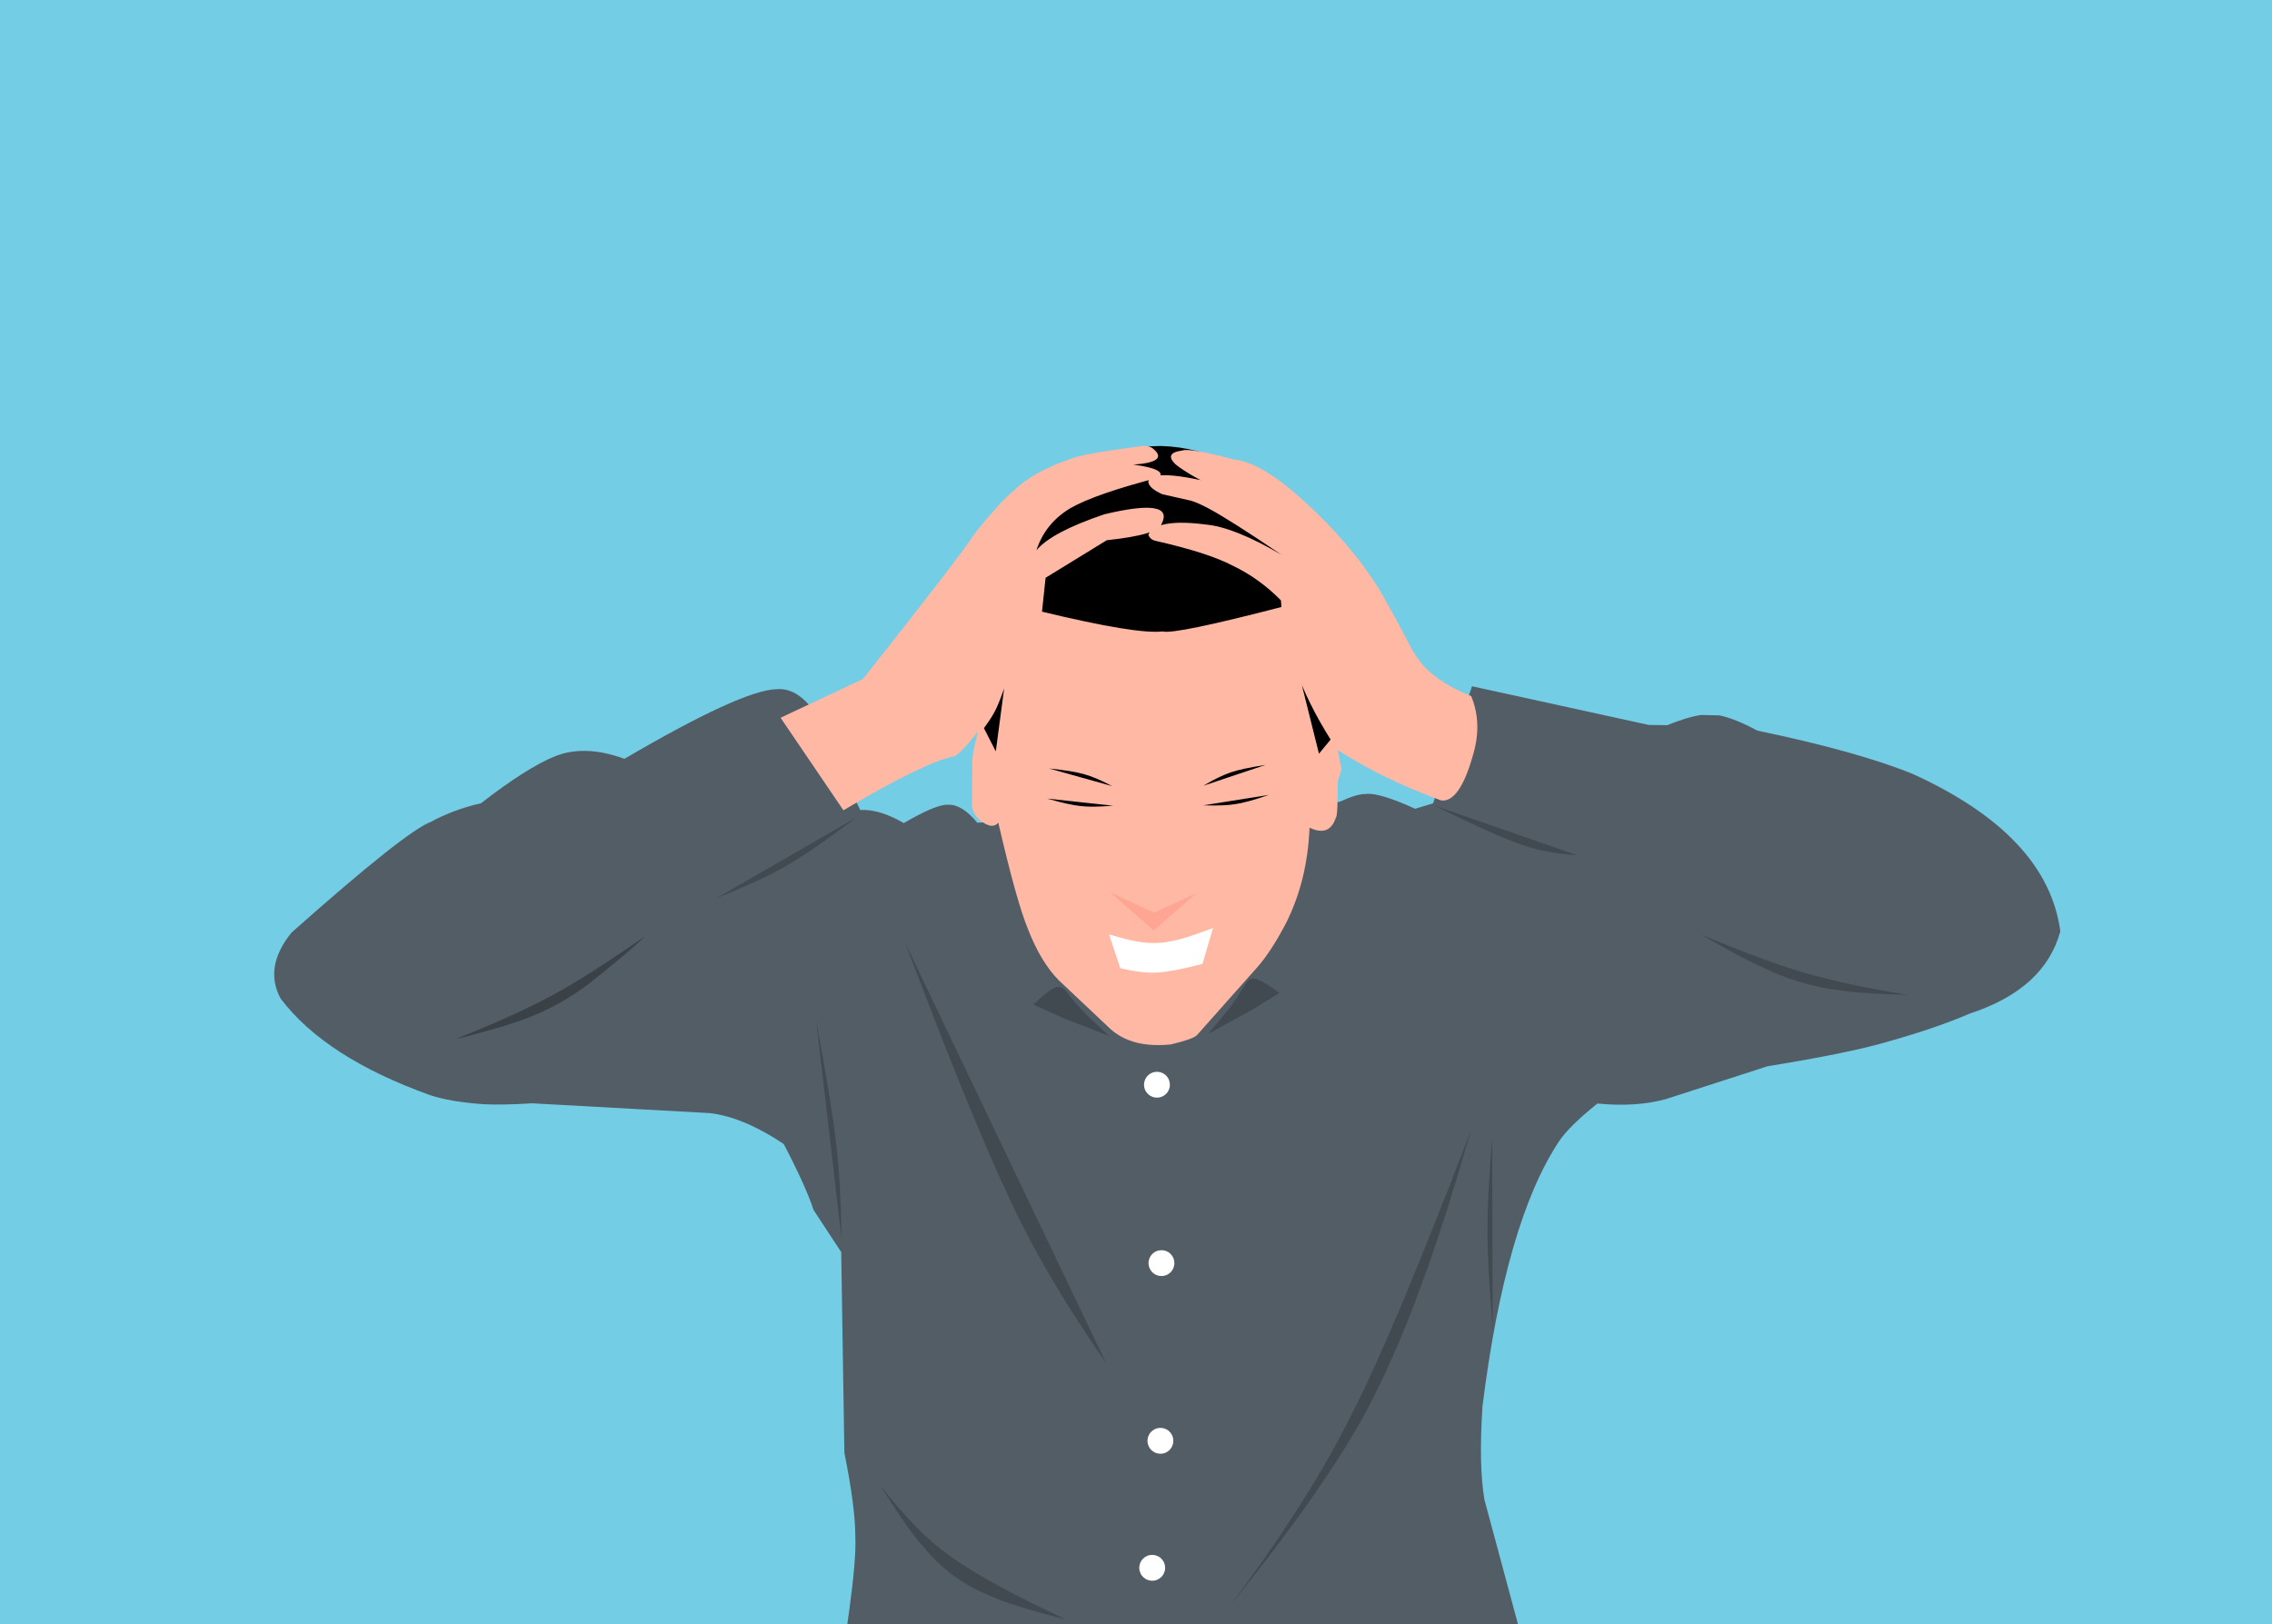 <svg xmlns="http://www.w3.org/2000/svg" width="1698" height="1214" viewBox="-309 458 1698 1214"><rect x="-309" y="458" width="1698" height="1214" fill="#333333" stroke="none"/><path d="M-309.001 457.1a.9.9 0 0 0-.898.899V1672c0 .496.403.898.899.898l1698.001.001a.9.9 0 0 0 .898-.898V458a.9.9 0 0 0-.899-.898z" style="fill:#73cde5;fill-opacity:1;stroke-linejoin:miter"></path><path d="m681.59 1049.188 3.957-14.613q12.906-44.086 16.496-85.934 1.962-27.795-5.393-53.35-18.065-53.06-71.547-84.063-12.638-7.227-26.019-12.026l-13.418-4.087q-13.53-3.428-26.917-3.797-30.425.207-52.417 11.4-60.731 31.068-78.778 97.51-6.278 25.457-6.593 53.1-.007 41.637 5.017 85.118z" style="fill:#000;fill-opacity:1;stroke-linejoin:miter"></path><path d="m324.03 1673.349 1.616-11.344q5.404-39.626 4.584-55.65.042-21.712-8.168-62.602l-2.37-149.979-20.713-31.541q-5.636-17.486-22.287-49.285-30.45-20.249-55.364-23.056l-132.741-7.316q-22.654 1.419-36.155.678-24.879-1.75-39.94-6.749-78.384-28.086-111.721-72.16-12.787-23.507 8.074-49.334 85.41-75.82 104.138-82.77 17.34-9.367 37.458-13.899 34.333-26.59 55.1-35.015 22.391-9.091 52.133 1.796 87.465-51.232 113.618-52.04 13.407-1.121 24.873 12.36l37.743 77.916q14.255-.806 32.54 9.778 24.57-14.355 33.423-13.693 10.172-.294 21.538 13.468l270.652-15.6q12.765-5.98 19.557-5.89 9.709-1.417 36.983 11.018l13.407-4.033 29.113-87.514 132.105 28.915 13.727.189q15.561-6.28 25.418-7.624l13.483.27q11.482 2.225 28.462 11.394 75.044 15.636 116.201 32.383 100.709 45.893 110.28 117.604-11.652 43.11-67.609 61.475-25.075 10.763-59.47 20.465-28.964 8.78-91.697 18.907l-76.33 24.66q-22.045 5.995-50.863 3.229-20.49 16.382-28.45 27.868-40.164 60.352-57.416 198.294-2.923 44.584 1.485 70.08l25.345 94.055z" style="fill:#535d66;fill-opacity:1;stroke-linejoin:miter"></path><path d="m437.104 1072.892-.634.568q-3.822 3.75-10.624-.689-6.368-3.677-8.395-11.448l.19-35.46q.425-6.498 4.279-21.222-11.851 15.456-17.414 18.476-22.938 4.626-83.162 40.481l-46.963-69.17 61.465-28.912q73.118-92.156 84.522-110.064 19.224-23.597 28.16-30.647 14.71-14.419 42.89-23.903 9.231-3.923 51.202-9.277 7.19-1.315 10.713 2.17 10.938 9.6-15.344 11.445 24.57 3.2 19.58 9.493-47.908 12.342-66.714 23.125-18.847 11.4-25.248 31.367 11.295-13.546 50.897-26.91 52.485-12.447 42.676 7.118-1.927 8.15-41.041 12.318l-45.718 28.067-2.686 25.32q71.061 17.12 90.178 14.758 8.533 2.603 89.455-18.417l27.368 109.811 8.706-10.56q-33.968-53.937-37.15-104.05-16.154-16.396-35.86-25.843-18.537-9.746-58.154-18.704-3.878-1.057-5.08-4.58 6.125-12.386 43.63-7.461 20.935 2.12 55.738 22.423-37.305-25.358-54.666-34.712-7.523-3.957-12.514-5.517l-21.913-4.988q-9.689-4.383-10.33-9.183 2.735-11.198 56.305 2.863 11.302 2.543 28.076 10.705 24.379 12.393 21.756 13.434-65.603-23.86-85.81-40.14-8.66-8.48 5.066-10.253 5.404-2.163 39.081 6.766 25.93 2.295 73.29 51.96 18.545 20.085 29.925 37.546 5.736 7.057 29.672 52.83 3.686 6.226 7.99 11.32 12.216 13.597 35.976 23.065 8.672 20.725 1.058 45.24-9.937 34.483-23.47 32.775-43.67-15.985-77.323-37.673l2.895 14.242-2.822 9.048q.074 26.099-1.457 27.275-4.783 14.581-19.664 7.448-1.585 39.818-17.797 71.79-10.855 20.599-20.747 31.97l-45.513 51.219q-2.768 3.004-19.565 7.03-18.51 1.848-31.45-3.193-7.341-2.746-13.534-8.175l-39.016-36.798q-13.122-13.345-22.706-37.754-8.637-20.814-22.255-79.763" style="fill:#ffb8a4;fill-opacity:1;stroke-linejoin:miter"></path><path d="m519.821 1156.316 2.358.695q9.403 2.923 19.017 4.705 8.06 1.416 15.871.976 3.24-.205 6.542-.745 1.62-.106 10.015-2.222 8.422-2.26 23.928-8.207l-7.88 26.876q-13.313 3.383-20.337 4.687-9.76 1.714-13.493 1.753-10.47.774-27.567-3.233zM620.006 1139.204" style="fill:#fff;fill-opacity:1;stroke-linejoin:miter"></path><path d="m520.77 1124.958 32.458 28.365 31.994-27.824-31.657 14.645z" style="fill:red;fill-opacity:.106;stroke-linejoin:miter"></path><path d="M522.936 1060.16q-9.031.68-14.092.71-2.023.02-4.056-.04l-2.036-.086q-2.04-.108-4.093-.328-2.054-.223-4.121-.558-1.027-.113-6.228-1.203-5.206-1.139-14.656-3.811zM522.197 1045.524l-1.647-.842q-10.566-5.601-19.394-8.103-4.921-1.349-10.37-2.218-6.845-1.088-15.824-2.045zM590.346 1045.228l1.602-.924q10.27-6.126 18.962-9.069 4.846-1.594 10.244-2.738 6.782-1.431 15.701-2.838zM590.345 1059.883q9.053.223 14.11 0 2.02-.082 4.049-.245l2.029-.188q2.031-.211 4.07-.534 2.04-.326 4.089-.765 1.02-.164 6.159-1.515 5.142-1.4 14.445-4.545z" style="fill:#000;fill-opacity:1;stroke-linejoin:miter"></path><path d="m594.012 1230.613 2.063-2.447q9.047-10.767 13.424-16.389 4.379-5.894 5.73-7.941l6.666-10.787q1.613-2.187 2.957-2.942 2.48-1.776 8.059.751 2.409.725 14.3 9.27l-20.842 12.85z" style="fill:#000;fill-opacity:.204;stroke-linejoin:miter"></path><path d="M540.29 1265.017" style="fill:#000;fill-opacity:1;stroke-linejoin:miter"></path><path d="m519.965 1232.231-2.359-2.162q-9.518-8.738-15.411-14.536-4.35-4.49-6.7-7.142l-7.99-9.845q-2.064-2.161-3.672-2.689-2.95-1.052-7.413 1.869-3.808 2.268-13.119 11.082l22.317 10.076z" style="fill:#000;fill-opacity:.208;stroke-linejoin:miter"></path><path d="m565.303 1269.548-.204 1.3q-.976 3.895-4.22 5.994-3.265 2.095-7.365 1.28-3.896-.976-5.995-4.22-.672-1.049-1.06-2.249l-.307-1.226q-.232-1.257-.117-2.591.467-4.085 3.427-6.562t7.063-2.216q4.085.467 6.562 3.427t2.216 7.063M568.66 1402.865l-.205 1.3q-.434 1.731-1.316 3.108-1.2 1.643-1.575 1.865-.609.555-1.33 1.021-1.45.931-3.067 1.288-.378.18-2.517.211-.87-.037-1.78-.219-.866-.216-1.643-.545-.444-.095-2.131-1.24-1.288-.993-2.22-2.435-2.062-3.471-1.35-6.954.33-1.736 1.153-3.154.412-.71.946-1.34.2-.37 1.865-1.696 2.744-1.931 6.39-1.7 1.816.208 3.314.908 1.803.983 2.068 1.327.63.535 1.18 1.192.551.658.966 1.372.292.322.942 2.27.425 1.598.31 3.421M567.883 1535.675l-.204 1.3q-.583 2.074-1.316 3.107-1.124 1.511-1.368 1.696-.772.694-1.537 1.19-3.163 2.044-6.962 1.354-.86-.134-2.16-.653-.537-.236-1.03-.559-1.695-.988-2.775-2.463-.436-.542-.856-1.39-.28-.386-.86-2.317-.369-1.544-.19-3.092.491-4.007 3.42-6.422 3.042-2.542 7.06-2.242 1.445.11 3.313.908 1.66.923 1.874 1.142.79.68 1.374 1.377.584.7 1.114 1.596.404.834.794 2.046.456 1.98.309 3.422M561.75 1630.583l-.204 1.3q-.73 2.413-1.316 3.107-.999 1.343-1.302 1.639-.7.647-1.602 1.248-1.406.908-2.938 1.276-.765.184-1.562.233-.38.109-2.462-.156-.624-.064-2.16-.653-.467-.186-1.4-.784-1.397-.865-2.502-2.362-.988-1.236-1.62-3.582-.344-1.202-.19-3.092.11-.89.34-1.703.679-1.96.959-2.258.82-1.388 2.122-2.461.676-.565 1.4-.99 1.852-.939 2.28-.958 1.593-.428 3.38-.294 1.815.215 3.312.907 1.476.82 1.81 1.085.732.613 1.439 1.435.459.523 1.113 1.595.493 1.064.794 2.046.418 1.596.31 3.422" style="fill:#fff;fill-opacity:1;stroke-linejoin:miter"></path><path d="m31.55 1234.556 6.058-2.48q39.055-15.679 65.16-29.663 25.685-13.72 70.11-44.542-10.564 10.568-41.17 34.857-12.625 9.471-22.385 14.784-13.953 7.864-28.796 12.987-8.02 2.878-17.461 5.702-24.843 7.016-31.516 8.355" style="fill:#000;fill-opacity:.306;stroke-linejoin:miter"></path><path d="M962.432 1156.497q45.986 27.104 72.577 35.102 8.738 2.596 18.31 4.595 6.494 1.157 19.71 2.935 12.466 1.467 43.708 2.495l-6.445-1.146q-41.483-7.086-69.951-15.247-27.993-7.99-77.9-28.734Zm-661.507 63.86 19.06 163.78-.113-5.52q-.264-16.417-1.21-34.142-.98-15.137-1.373-18.542-.582-6.42-1.373-13.24-2.895-26.756-14.988-92.337Zm505.262 88.44-.444 5.723q-1.386 17.144-2.31 34.497-.292 5.792-.48 11.63l-.156 5.854-.092 5.882-.022 5.913.053 5.948.124 5.98.188 6.008q.22 6.023.542 12.093.78 15.162 2.976 42.81zM367.4 1162.455l6.82 17.783q44.565 117.6 72.83 177.018 25.307 54.383 70.836 119.926zm423.291 139.518q-60.01 156.398-89.914 213.691-29.932 61.044-89.588 141.28 79.153-98.182 108.13-158.346 33.464-66.782 66.215-179.526l5.164-17.099Zm-441.757 266.275q18.047 29.03 29.708 43.038 11.892 13.716 14.767 15.815 5.236 4.863 10.998 9.044 5.778 4.16 12.081 7.64 2.895 2.072 19.853 9.208 17.185 6.843 51.06 15.337l-7.892-3.83q-52.21-24.744-78.36-43.483-23.95-16.538-52.212-52.77Z" style="fill:#000;fill-opacity:.204;stroke-linejoin:miter"></path><path d="M762.837 1060.045v.001q47.465 23.368 64.719 29.016 18.409 6.725 42.269 8.1zM330.645 1069.217l-4.321 3.227q-31.272 23.682-51.733 34.968-17.205 9.536-48.376 21.957z" style="fill:#000;fill-opacity:.208;stroke-linejoin:miter"></path><path d="m441.457 972.535-6.238 47.019-8.88-17.338q5.974-8.105 8.448-13.14 2.565-4.86 6.67-16.542M561.285 795.921q-2.666-50.423 0 0" style="fill:#000;fill-opacity:1;stroke-linejoin:miter"></path></svg>